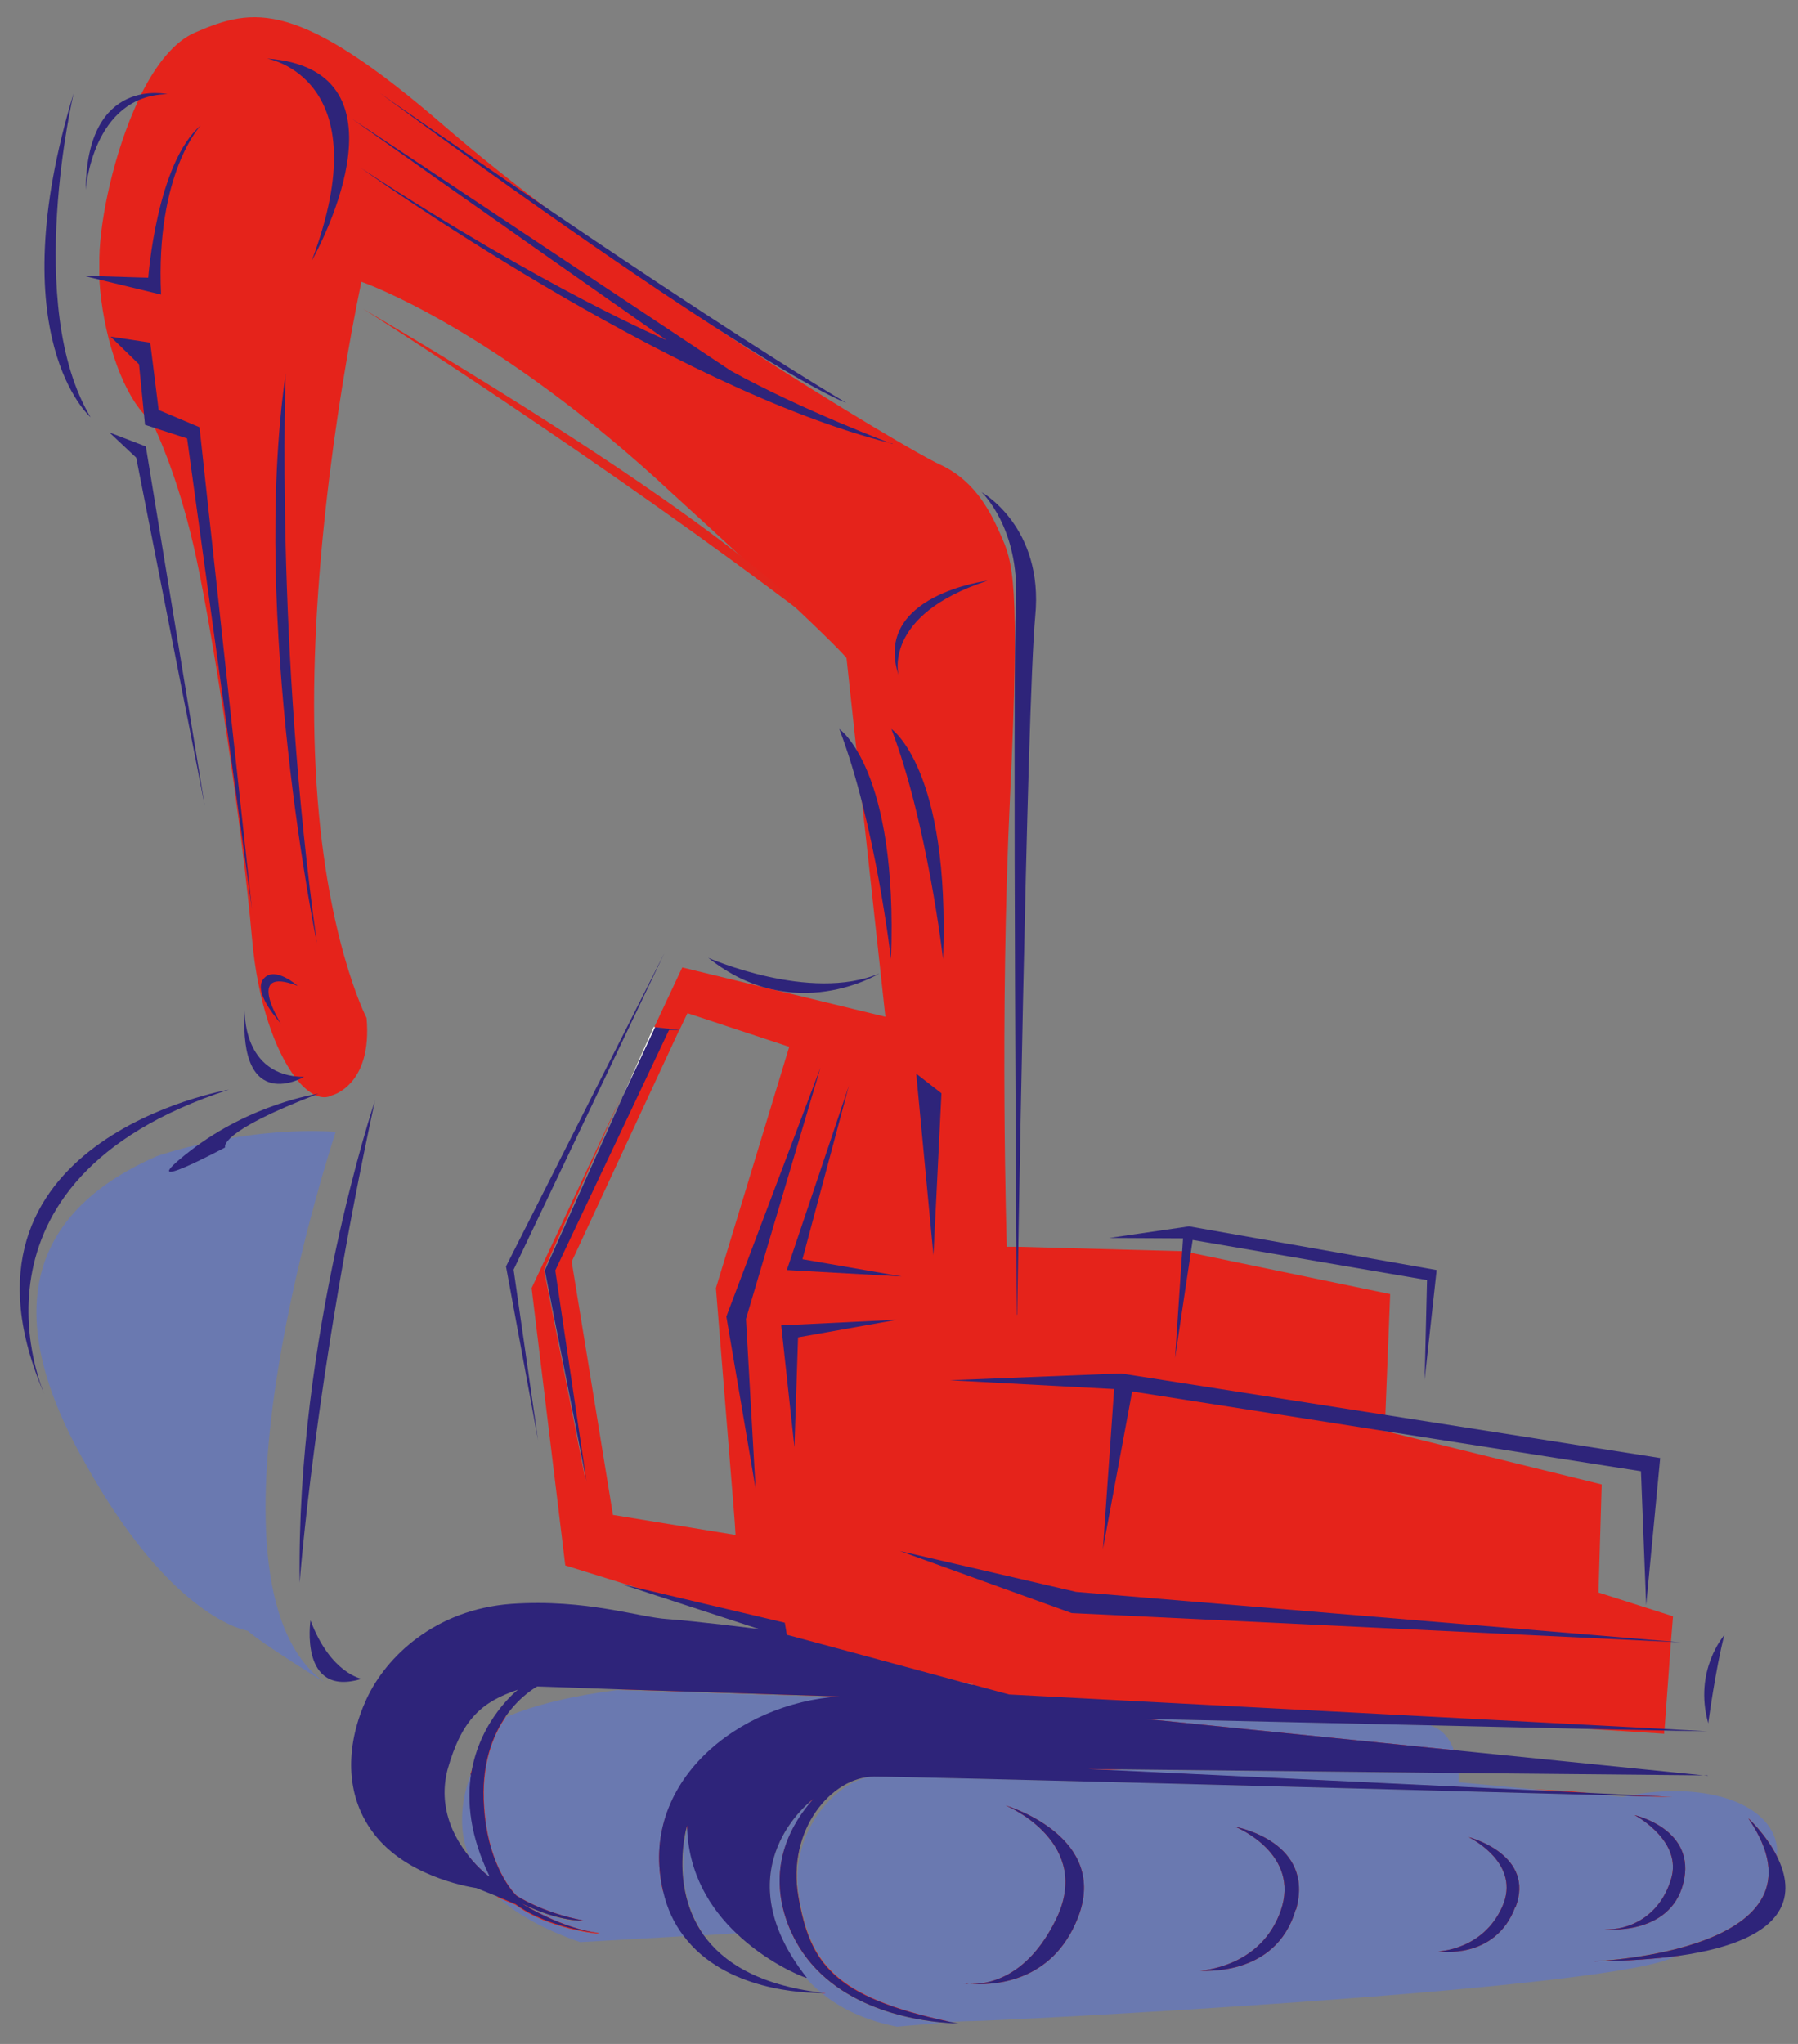 <?xml version="1.0" encoding="UTF-8"?>
<svg xmlns="http://www.w3.org/2000/svg" version="1.1" viewBox="0 0 448.8 510">
  <rect x="0" y="0" width="448.8" height="510" fill="#808080" stroke="none"/>
  <defs>
    <style>
      .cls-1 {
        fill: #e5231b;
      }

      .cls-2 {
        fill: #fff;
      }

      .cls-3 {
        fill: #6a79b0;
      }

      .cls-4 {
        fill: #e1261d;
      }

      .cls-5 {
        fill: #2e247a;
      }
    </style>
  </defs>
  <!-- Generator: Adobe Illustrator 28.7.1, SVG Export Plug-In . SVG Version: 1.2.0 Build 142)  -->
  <g>
    <g id="Ebene_1">
      <path class="cls-1" d="M399,397.5l.8-27.1-54-13.3h0s-.2,0-.2,0l.2-4,1.2-30.2-49.7-10.3-2.1-.4h0l-40.9-1.1h-.4s-2.6,0-2.6,0c0,0-1.8-57.5.8-112,2.6-54.5.7-58.9-2.4-65.8-3-6.9-7.1-13.8-15.3-17.5-4-1.8-23.5-13.2-47.5-28.7,0,0,0,0-.1,0-15.8-10.3-33.5-22.4-49.9-34.8-9.2-6.9-17.9-13.9-25.8-20.7C74.3-.3,63.3,1.8,48.7,8.1c-5.3,2.3-9.8,8.1-13.5,15.5h0c-.2.5-.5,1-.7,1.5h0c-6,12.8-9.5,29.3-9.7,39.1,0,1.6,0,3.2,0,4.8,0,.3,0,.6,0,.8.8,13.1,5.2,27,11.1,33.5.6.7,1.3,1.3,2,1.9,0,0,.3.6.8,1.7,1.8,4,6.5,14.9,10.2,31.9,4.7,21.8,11.6,68.1,14,95.3,1.4,16.2,5.9,28.2,10.7,34.6.2.3.5.6.7.9,1.4,1.7,2.9,2.9,4.2,3.6,0,0,.2,0,.2.1,1.5.6,2.9.7,4.2,0,0,0,10.1-2.5,8.6-19.3,0,0-10.6-20.3-12.7-62.1-2.2-41.8,5-90.6,11.4-121.6,0,0,33.2,11.4,77.8,53,6.8,6.2,12.6,11.5,17.4,16,5.7,5.3,10.2,9.5,13.7,12.8h0c11.2,10.6,12.2,12.1,12.2,12.1l2.5,23.2h0s1.5,13.9,1.5,13.9c0,0,0,0,0,0l5.7,52.4-26.4-6.4s0,0,0,0l-5.4-1.3h0l-18.9-4.6-7,14.9,6.3.7,2-4.2,25.4,8.4-18.3,60.2,4.5,55.8h0l.2,2.6.2,3.2-30.6-5-10.3-63.2,26.9-57.9h-2.8l-28.4,60,7.8,52.6-10.4-52.6,19.2-43.1-22.3,47.6,8.4,69.2,17.7,5.5,62.1,19.5,21.4,4.6h.6c0,.1,0,.1-.1.1-31.7-1.3-64.1-2-88.9,1.2,24.8.8,55.5,1.8,55.5,1.8-25.1,1.6-50.3,21.4-44,48.5,1,4.5,2.8,8.2,5.1,11.2l5-.3c-8.6-12.2-4.1-27.3-4.1-27.3.2,12,5.9,20.8,12.2,26.8l5.2-.3,4.2-3.8c1.3,5.5,4,10.8,8.1,15.3.1,0,.2,0,.2,0-21.7-27.5,1.6-44.6,1.6-44.6-5.1,5.7-11.4,16-6.8,29.9,6.9,20.4,28.5,24.8,38.3,25.8h0c.9,0,1.8-.1,2.7-.2-29.3-6.2-34.9-14.7-37.8-31.1-3-16.8,8.3-30.1,18.9-30.1s133.5,3.3,181.5,4.6l-8.4-.8-119.8-5.7,92.4,1c0-1.5-.3-3.7-1-5.7l-77.1-7.8,71,1.6c-2.2-.5-9-1.5-19-2.7l54.1,3.5,23.5,1.5v-1c0,0,.1-.3.1-.3l1.6-21.8h0c0,0,.5-6.2.5-6.2l-18.8-6Z"/>
      <g>
        <path class="cls-3" d="M165.7,471.9c1,4.5,2.8,8.2,5.1,11.2l-26,1.5c-9.2-3.2-15.8-7-20.4-11.1l4.3,1.8c8.4,6.2,20.6,7.2,20.6,7.2-8.8-1-18.4-6.9-19-7.3,9.6,4.7,15.3,4.2,15.3,4.2-10.5-2-16.7-6.2-16.7-6.2-2-1.9-7.3-9.2-8.1-22-.8-10.6,2.1-17.9,5.4-22.7,7.4-3.2,16.9-5.4,27.8-6.8,24.8.8,55.5,1.8,55.5,1.8-25.1,1.6-50.3,21.4-44,48.5Z"/>
        <path class="cls-4" d="M149.3,482.5s-12.2-1-20.6-7.2l-4.3-1.8c-3.7-3.3-6-6.9-7.4-10.5,2.6,3.3,5.1,5.1,5.1,5.1-4.9-10.1-5.7-18.7-4.6-25.7,2.9-7.9,7.7-13.6,7.7-13.6.4-.2.7-.3,1.1-.5-3.3,4.8-6.2,12.1-5.4,22.7.8,12.8,6,20,8.1,22,0,0,6.2,4.2,16.7,6.2,0,0-5.7.5-15.3-4.2.6.4,10.1,6.2,19,7.3Z"/>
        <path class="cls-3" d="M183.9,482.4l-8.1.5c-8.6-12.2-4.1-27.3-4.1-27.3.2,12,5.9,20.8,12.2,26.8Z"/>
        <path class="cls-3" d="M234.6,504.8c-5.3.4-10.7.9-10.7.9-7.7-1.5-13.9-4.4-18.7-8.3.5,0,.8,0,.8,0-.3,0-.6,0-.9-.1-1.4-1.1-2.7-2.4-3.9-3.7.1,0,.2,0,.2,0-21.7-27.5,1.6-44.6,1.6-44.6-5.1,5.7-11.4,16-6.8,29.9,6.9,20.4,28.5,24.8,38.3,25.8Z"/>
        <path class="cls-4" d="M205.2,497.3c.3,0,.6,0,.9.1,0,0-.3,0-.8,0,0,0,0,0-.1-.1Z"/>
        <path class="cls-3" d="M407.7,447.9l9.9.5c-1.6,0-5.4-.1-11-.3-.5,0-1,.2-1.5.3l-5.2-.5c-48-1.3-173-4.6-181.5-4.6s-21.9,13.3-18.9,30.1c3,16.4,8.6,24.9,37.8,31.1,2-.1,3.9-.2,5.4-.2,5.8,0,153-7.4,174-15.5.8-.3,1.5-.6,2.3-.9-5.8.8-12.8,1.3-21.2,1.4,0,0,61.4-2.4,38.6-35.7,0,0,4.5,4.1,7.2,9.6,0,0,0-.2,0-.3.6-11.8-15.7-18.5-35.8-15.1ZM240.4,494.8c.2,0,.7.1,1.4.2-.7,0-1.2-.1-1.4-.2ZM269.1,478.4c-6.5,16.8-21.9,17-27.1,16.6,4,.2,14.2-1,21.6-16.1,9.2-18.8-11.5-28-12.6-28.4,1.1.3,25.8,8,18.1,27.9ZM323.4,476.5c-4.9,17.1-23.9,15.2-23.9,15.2,0,0,15.2-.6,20.2-15,4.8-13.9-10.4-20.5-11.4-20.9,1,.2,19.9,4,15.2,20.7ZM378.2,475.9c-5,13.3-19.2,11-19.2,11,0,0,11.2-.3,16-11.2,4.7-10.6-7.6-16.9-8.4-17.3.8.2,16.6,4.6,11.7,17.5ZM420.2,469.8c-3.3,13.4-19.7,11.6-19.7,11.6,5.7.3,13.7-2.9,16.6-12.5,2.9-9.3-8.3-15.6-9.1-16,.8.2,15.4,3.8,12.2,16.9Z"/>
        <path class="cls-4" d="M240.4,494.8c.2,0,.7.1,1.4.2-.7,0-1.2-.1-1.4-.2Z"/>
        <path class="cls-4" d="M269.1,478.4c-6.5,16.8-21.9,17-27.1,16.6,4,.2,14.2-1,21.6-16.1,9.2-18.8-11.5-28-12.6-28.4,1.1.3,25.8,8,18.1,27.9Z"/>
        <path class="cls-4" d="M323.4,476.5c-4.9,17.1-23.9,15.2-23.9,15.2,0,0,15.2-.6,20.2-15,4.8-13.9-10.4-20.5-11.4-20.9,1,.2,19.9,4,15.2,20.7Z"/>
        <path class="cls-4" d="M378.2,475.9c-5,13.3-19.2,11-19.2,11,0,0,11.2-.3,16-11.2,4.7-10.6-7.6-16.9-8.4-17.3.8.2,16.6,4.6,11.7,17.5Z"/>
        <path class="cls-3" d="M363,436.7l-77.1-7.8,71,1.6h0c.2,0,.4.1.5.2,3,1,4.6,3.5,5.5,6Z"/>
        <path class="cls-3" d="M391.5,447.2l-119.8-5.7,92.4,1c0,1.3,0,2.2,0,2.2l27.5,2.6Z"/>
        <path class="cls-4" d="M417.6,448.4c-1.6,0-5.4-.1-11-.3.4,0,.8-.1,1.1-.2l9.9.5Z"/>
        <path class="cls-4" d="M417.1,468.9c2.9-9.3-8.3-15.6-9.1-16,.8.2,15.4,3.8,12.2,16.9-3.3,13.4-19.7,11.6-19.7,11.6,5.7.3,13.7-2.9,16.6-12.5Z"/>
        <path class="cls-4" d="M443.5,463.3c-.7,11.6-5.6,17.1-24.5,24.7,0,0,0,0,0,0-5.8.8-12.8,1.3-21.2,1.4,0,0,61.4-2.4,38.6-35.7,0,0,4.5,4.1,7.2,9.6Z"/>
        <path class="cls-3" d="M83.8,282.4s-37.4,112.2-2.9,137.3c0,0-15.4-9.5-19.1-12.8,0,0-18.8-2.6-40.6-41.9-13.9-24.4-24.1-58.1,17.9-76.5,0,0,21.1-7.5,44.6-6.1h0Z"/>
        <path class="cls-5" d="M56.2,286.3s-2.1-3.7,23.3-13.4c0,0-16.8,2.4-32.2,14.4-15.4,12,8.9-1,8.9-1h0Z"/>
        <path class="cls-5" d="M11.2,348.2s-24.4-53.4,45.9-76.3c0,0-73.7,12.6-45.9,76.3h0Z"/>
        <path class="cls-5" d="M77.5,404.3s-2.9,19.4,12.8,14.6c0,0-7.8-1.3-12.8-14.6h0Z"/>
        <path class="cls-5" d="M93.6,274.6s-19.7,58.7-18.8,120.3c0,0,3.7-50.6,18.8-120.3h0Z"/>
        <path class="cls-5" d="M61.1,252s-.8,16.6,14.8,16.7c0,0-16.4,9.7-14.8-16.7h0Z"/>
        <path class="cls-5" d="M70.1,255.4s-9.2-14.6,4.2-9.4c0,0-5.5-4.9-8.3-2-2.8,2.8,1.7,8.6,4.1,11.4h0Z"/>
        <path class="cls-5" d="M71.3,93.2s-2.6,67.5,7.8,142.1c0,0-16.6-80.4-7.8-142.1h0Z"/>
      </g>
      <polygon class="cls-5" points="36.4 111.4 51.1 201 34 114.2 27.3 107.9 36.4 111.4"/>
      <polygon class="cls-5" points="27.6 84 34.7 90.9 36.2 106 46.7 109.4 62.9 226.9 49.8 106.6 39.6 102.3 37.5 85.5 27.6 84"/>
      <g>
        <path class="cls-5" d="M18.4,23.2s-12.5,53,4.2,80.9c0,0-22.8-19.7-4.2-80.9h0Z"/>
        <path class="cls-5" d="M21.4,47.4s1.6-23.6,20.4-23.9c0,0-20.2-4.7-20.4,23.9h0Z"/>
        <path class="cls-5" d="M50.1,31.3s-11.3,11.8-9.9,42.2l-19.4-4.7,16.2.5s2.1-28.6,13.1-38h0Z"/>
        <path class="cls-5" d="M66.6,14.6s28.5,4.7,11.2,50.5c0,0,27.2-47.7-11.2-50.5h0Z"/>
        <path class="cls-5" d="M94.8,23.2s74.2,52.1,116.4,77.3c0,0-19.9-6.5-116.4-77.3h0Z"/>
        <path class="cls-5" d="M222.8,110.8s-22.5-8.4-40.4-18.3L87.8,29.6s40.4,28.6,78.6,55.3c0,0-29.8-12.5-76.2-42.9,0,0,77.1,55.1,132.6,68.7h0Z"/>
        <path class="cls-4" d="M90.7,77.1s59.3,37.5,111.7,77.4c0,0-14.4-20.1-111.7-77.4h0Z"/>
        <path class="cls-5" d="M224.3,168.5s-4.2-15,22.2-23.6c0,0-28.8,3.6-22.2,23.6h0Z"/>
        <path class="cls-5" d="M222.5,181.9s14.7,9.9,12.9,57.4c0,0-3.9-33.9-12.9-57.4h0Z"/>
        <path class="cls-5" d="M209.5,181.9s14.7,9.9,12.9,57.4c0,0-3.9-33.9-12.9-57.4h0Z"/>
        <path class="cls-5" d="M176.8,239s25.4,11.2,42.7,3.9c0,0-21.3,13.2-42.7-3.9h0Z"/>
        <path class="cls-5" d="M253.9,328s2.4-151.8,4.5-174.2c2.2-22.4-13.4-31-13.4-31,0,0,9.5,8.8,8.6,27.2-.9,18.3.2,178.1.2,178.1h0Z"/>
      </g>
      <polygon class="cls-5" points="228.7 267.9 235 272.8 233 313.2 228.7 267.9"/>
      <polygon class="cls-5" points="165.8 237.9 128.2 316.8 134.3 359.3 126.3 316 165.8 237.9"/>
      <polygon class="cls-5" points="167 257 138.6 317 146.4 369.6 136 317 155.3 274 155.3 273.9 163.5 256.3 169.8 257 167 257"/>
      <polygon class="cls-2" points="163.5 256.3 155.3 273.9 163.2 256.2 163.5 256.3"/>
      <polygon class="cls-5" points="204.8 266.4 186.2 329.1 188.6 371.4 181.3 328.5 204.8 266.4"/>
      <polygon class="cls-5" points="211.9 270.9 200.3 314.2 225.1 318.5 196.4 316.9 211.9 270.9"/>
      <polygon class="cls-5" points="223.9 329.3 195 330.7 198.3 361.1 199.2 333.7 223.9 329.3"/>
      <polygon class="cls-5" points="295.3 309 293.3 338.9 297.7 309.4 356.2 319.4 355.6 344.3 358.6 316.9 296.8 306 276.9 308.9 295.3 309"/>
      <polygon class="cls-5" points="237.1 344.4 279.8 342.7 414.4 363.8 410.9 400.5 409.6 367.1 282.6 347.2 275.3 386.5 278.1 346.6 237.1 344.4"/>
      <polygon class="cls-5" points="224.6 387 268.6 397.2 419.6 409.8 267.5 402.5 224.6 387"/>
      <g>
        <path class="cls-5" d="M430.4,408s-7.7,8.8-4,22c0,0,1.8-13.5,4-22h0Z"/>
        <path class="cls-5" d="M419,488s0,0,0,0c-5.8.8-12.8,1.3-21.2,1.4,0,0,61.4-2.4,38.6-35.7,0,0,4.5,4.1,7.2,9.6,4.3,8.6,4.3,20.6-24.5,24.7Z"/>
        <path class="cls-5" d="M420.2,469.8c-3.3,13.4-19.7,11.6-19.7,11.6,5.7.3,13.7-2.9,16.6-12.5,2.9-9.3-8.3-15.6-9.1-16,.8.2,15.4,3.8,12.2,16.9Z"/>
        <path class="cls-5" d="M378.2,475.9c-5,13.3-19.2,11-19.2,11,0,0,11.2-.3,16-11.2,4.7-10.6-7.6-16.9-8.4-17.3.8.2,16.6,4.6,11.7,17.5Z"/>
        <path class="cls-5" d="M323.4,476.5c-4.9,17.1-23.9,15.2-23.9,15.2,0,0,15.2-.6,20.2-15,4.8-13.9-10.4-20.5-11.4-20.9,1,.2,19.9,4,15.2,20.7Z"/>
        <path class="cls-5" d="M240.4,494.8c.2,0,.7.1,1.4.2-.7,0-1.2-.1-1.4-.2Z"/>
        <path class="cls-5" d="M269.1,478.4c-6.5,16.8-21.9,17-27.1,16.6,4,.2,14.2-1,21.6-16.1,9.2-18.8-11.5-28-12.6-28.4,1.1.3,25.8,8,18.1,27.9Z"/>
        <path class="cls-5" d="M426.3,443.1l-63.3-6.4-77.1-7.8,71,1.6h0l35.1.8,23.6.5,10.6.2-10.6-.6-163.7-8.6-8.9-2.4h-.5c0-.1-46.1-12.5-46.1-12.5l-.5-3-36.8-8.7-3.9-.9,34.3,11.2c-1.4-.2-16-2-22.8-2.5-7.1-.4-20.3-5.1-39.1-3.8-18.9,1.4-31.2,13.1-36.1,23.7-4.9,10.6-6.2,24.1,2.6,34.6,8.8,10.5,24.8,12.6,24.8,12.6l5.5,2.2,4.3,1.8c8.4,6.2,20.6,7.2,20.6,7.2-8.8-1-18.4-6.9-19-7.3,9.6,4.7,15.3,4.2,15.3,4.2-10.5-2-16.7-6.2-16.7-6.2-2-1.9-7.3-9.2-8.1-22-.8-10.6,2.1-17.9,5.4-22.7,3.7-5.3,7.9-7.5,7.9-7.5,5.4.2,12.4.4,19.9.7,24.8.8,55.5,1.8,55.5,1.8-25.1,1.6-50.3,21.4-44,48.5,1,4.5,2.8,8.2,5.1,11.2,10.3,13.8,30.4,14.3,34.5,14.3.5,0,.8,0,.8,0-.3,0-.6,0-.9-.1-15.8-1.9-24.6-7.7-29.4-14.4-8.6-12.2-4.1-27.3-4.1-27.3.2,12,5.9,20.8,12.2,26.8,7.5,7.2,15.9,10.7,17.5,11.2.1,0,.2,0,.2,0-21.7-27.5,1.6-44.6,1.6-44.6-5.1,5.7-11.4,16-6.8,29.9,6.9,20.4,28.5,24.8,38.3,25.8h0c3,.3,4.8.3,4.8.3-.7-.1-1.5-.3-2.2-.4-29.3-6.2-34.9-14.7-37.8-31.1-3-16.8,8.3-30.1,18.9-30.1s133.5,3.3,181.5,4.6c2.5,0,4.7.1,6.8.2,5.5.1,9.4.2,11,.3l-9.9-.5-16.3-.8-119.8-5.7,92.4,1,62.3.6ZM117.5,442.5c-1.1,7-.3,15.6,4.6,25.7,0,0-2.5-1.8-5.1-5.1-3.7-4.6-7.7-12.1-5.3-21.5,3.6-12.8,8.7-17,17.6-20,0,0-9.5,7.3-11.7,21Z"/>
        <path class="cls-3" d="M122.1,468.2s-2.5-1.8-5.1-5.1c-2.8-7.2-1.7-14.6.6-20.6-1.1,7-.3,15.6,4.6,25.7Z"/>
      </g>
    </g>
  </g>
</svg>